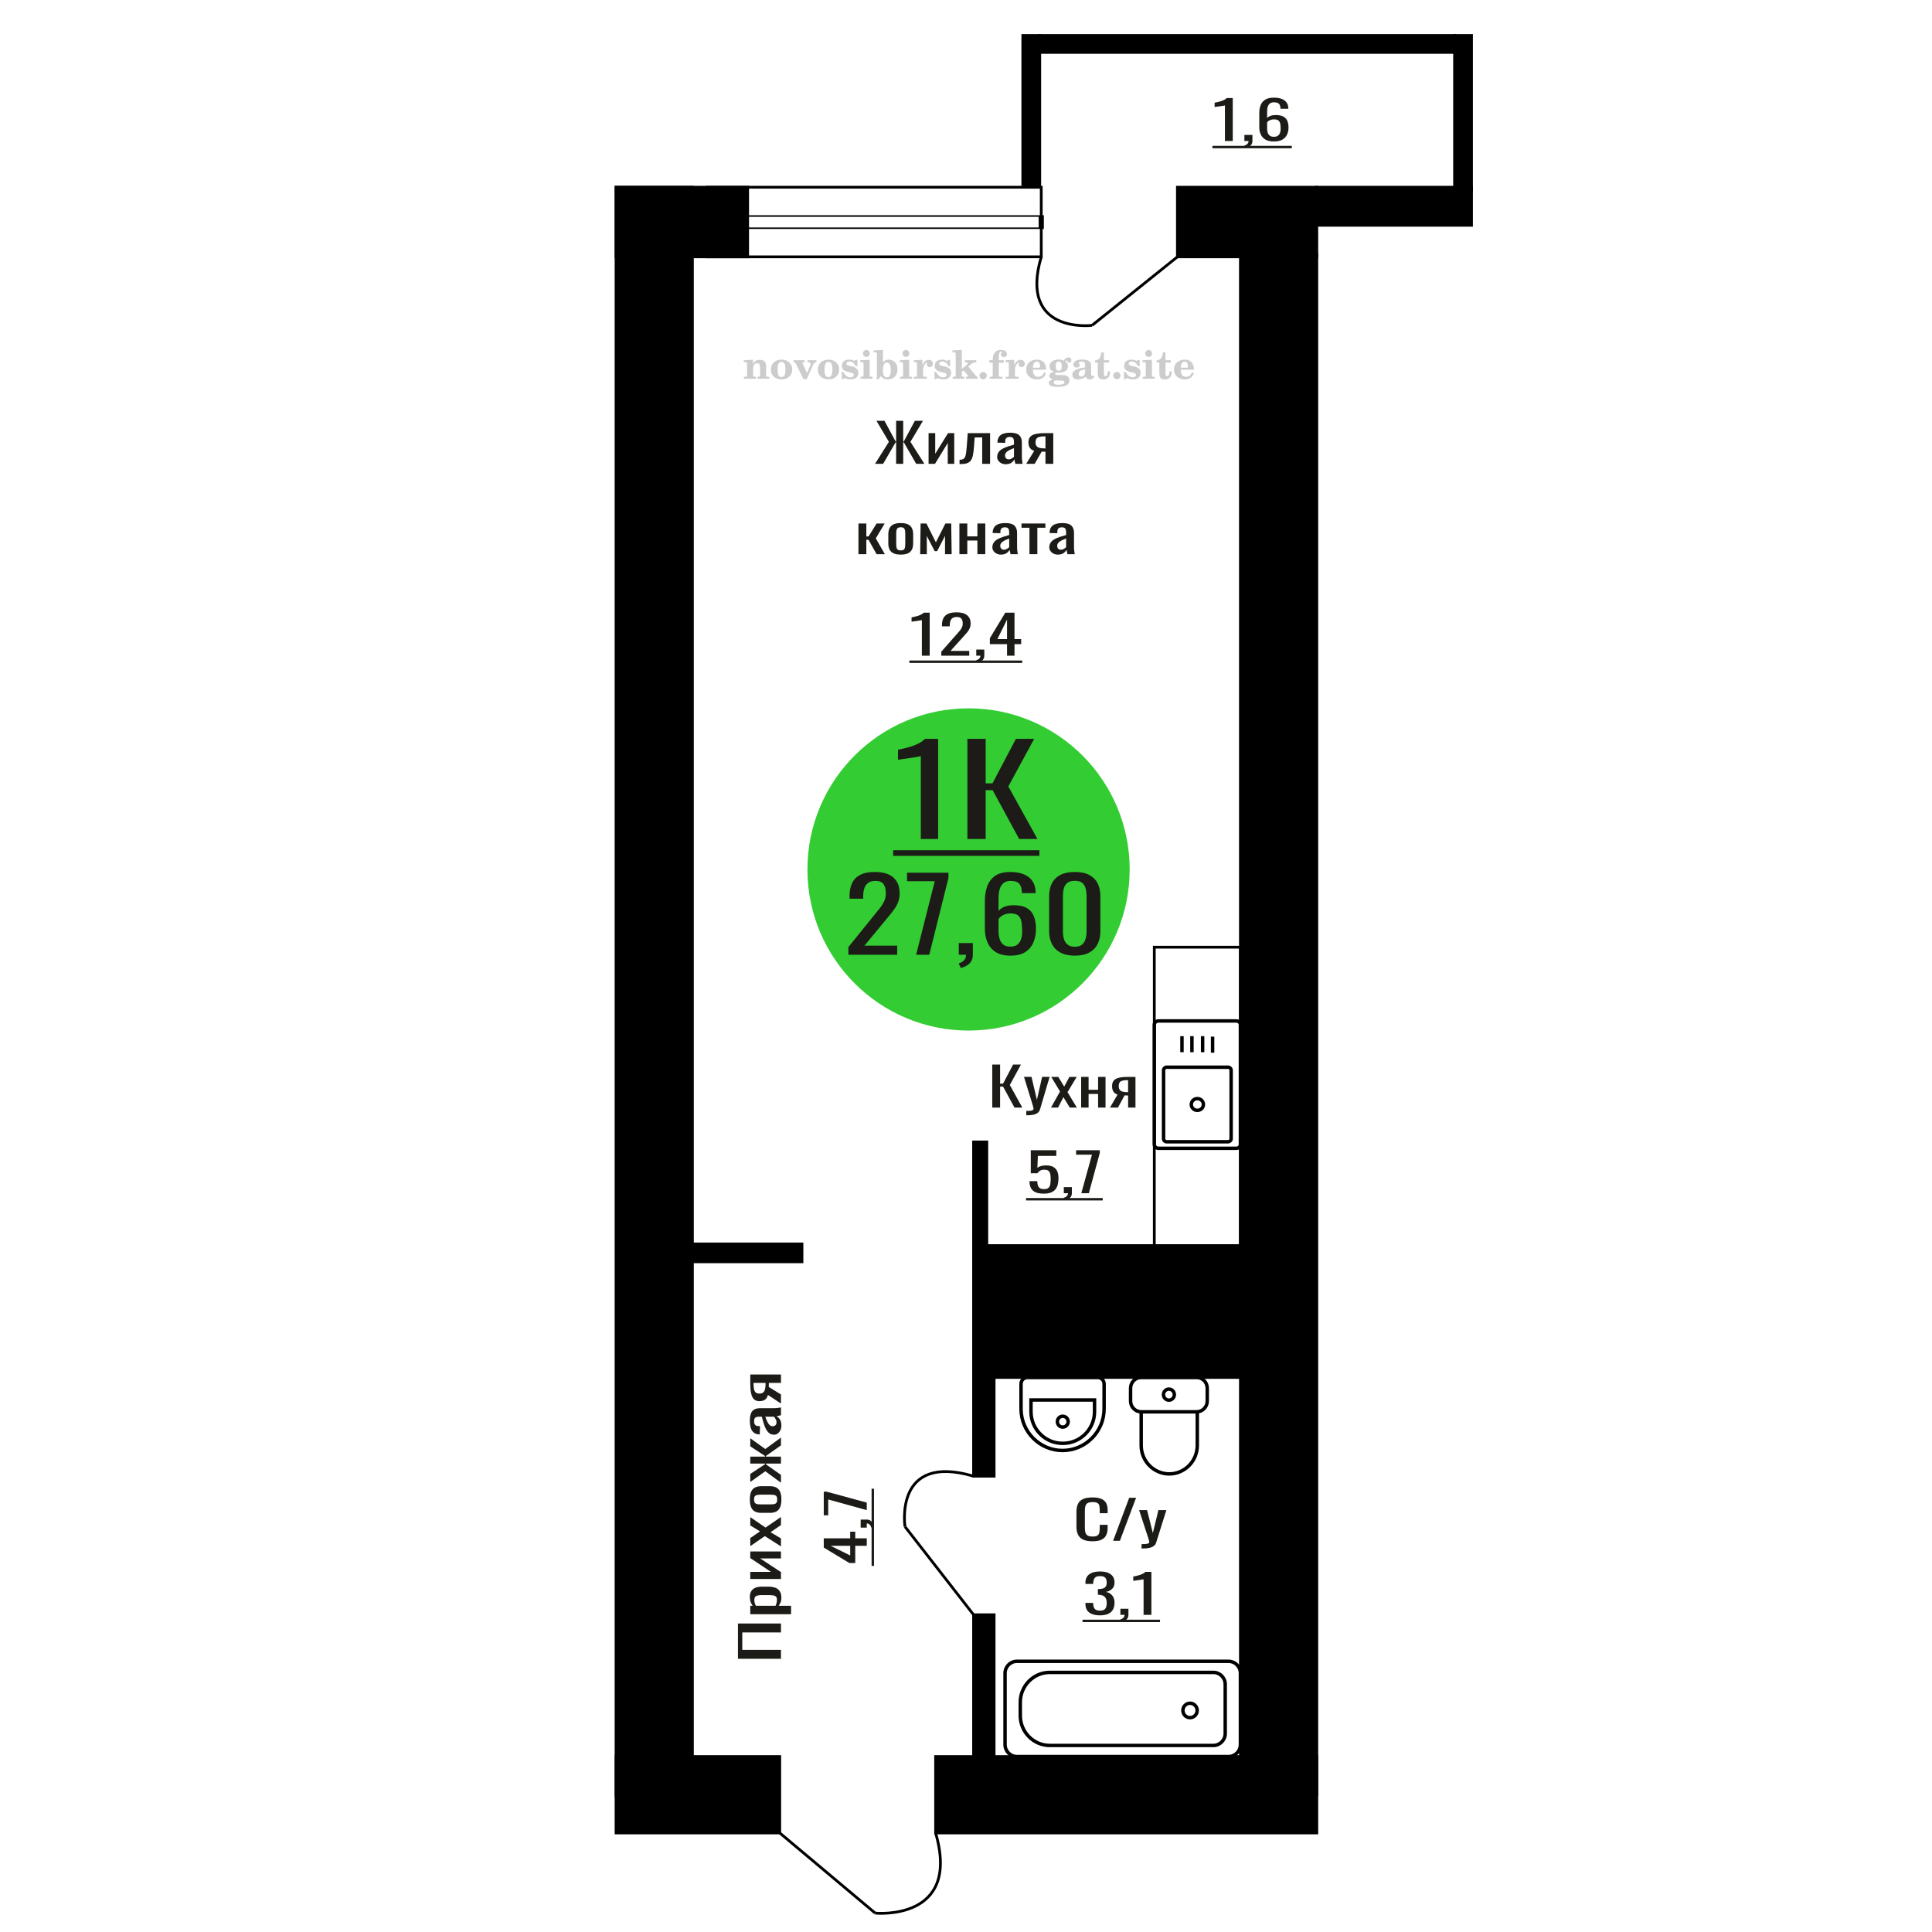 <?xml version="1.0" encoding="UTF-8"?>
<!DOCTYPE svg PUBLIC "-//W3C//DTD SVG 1.1//EN" "http://www.w3.org/Graphics/SVG/1.1/DTD/svg11.dtd">
<!-- Creator: CorelDRAW 2019 -->
<svg xmlns="http://www.w3.org/2000/svg" xml:space="preserve" width="140mm" height="140mm" version="1.1" style="shape-rendering:geometricPrecision; text-rendering:geometricPrecision; image-rendering:optimizeQuality; fill-rule:evenodd; clip-rule:evenodd"
viewBox="0 0 14000 14000"
 xmlns:xlink="http://www.w3.org/1999/xlink">
 <defs>
  <style type="text/css">
   <![CDATA[
    .str0 {stroke:black;stroke-width:25;stroke-miterlimit:22.926}
    .str1 {stroke:black;stroke-width:20;stroke-miterlimit:22.926}
    .fil1 {fill:none}
    .fil3 {fill:black}
    .fil2 {fill:#1C1B17}
    .fil5 {fill:#33CC33}
    .fil0 {fill:#1C1B17;fill-rule:nonzero}
    .fil4 {fill:#CCCCCC;fill-rule:nonzero}
   ]]>
  </style>
 </defs>
 <g id="Слой_x0020_1">
  <polygon class="fil0" points="7190.21,8025.96 7190.21,7714.34 7247.07,7714.34 7247.07,7852.84 7268.21,7852.84 7341.18,7714.34 7398.06,7714.34 7317.53,7862.45 7408.12,8025.96 7351.26,8025.96 7268.71,7874 7247.07,7874 7247.07,8025.96 "/>
  <path id="1" class="fil0" d="M7436.81 8081.74l0 -31.54c13.09,0 23.49,-0.45 31.21,-1.35 7.71,-0.9 13.25,-2.56 16.6,-5 3.37,-2.44 5.04,-5.84 5.04,-10.2 0,-2.3 -1.18,-7.43 -3.53,-15.38 -2.34,-7.96 -4.86,-16.42 -7.55,-25.4l-58.37 -189.28 54.35 0 39.25 166.2 37.75 -166.2 54.36 0 -69.45 234.68c-3.03,10.77 -8.56,19.3 -16.62,25.58 -8.04,6.29 -18.36,10.84 -30.95,13.66 -12.58,2.82 -27.76,4.23 -45.55,4.23l-6.54 0z"/>
  <polygon id="2" class="fil0" points="7615.98,8025.96 7681.41,7909.01 7617.49,7803.59 7668.83,7803.59 7711.6,7874 7749.35,7803.59 7802.2,7803.59 7735.77,7914.01 7803.2,8025.96 7751.87,8025.96 7706.07,7950.55 7666.81,8025.96 "/>
  <polygon id="3" class="fil0" points="7834.4,8025.96 7834.4,7803.59 7888.26,7803.59 7888.26,7897.08 7957.21,7897.08 7957.21,7803.59 8011.06,7803.59 8011.06,8025.96 7957.21,8025.96 7957.21,7927.09 7888.26,7927.09 7888.26,8025.96 "/>
  <path id="4" class="fil0" d="M8043.28 8025.96l54.85 -94.26c-9.39,-2.82 -17.02,-7.05 -22.89,-12.69 -5.88,-5.64 -10.15,-12.57 -12.84,-20.78 -2.69,-8.2 -4.03,-17.44 -4.03,-27.7 0,-11.79 2.02,-21.93 6.05,-30.39 4.01,-8.46 10.4,-15.39 19.11,-20.77 8.73,-5.39 20.3,-9.37 34.73,-11.93 14.43,-2.57 32.21,-3.85 53.35,-3.85l56.37 0 0 222.37 -53.35 0 0 -87.72c-5.36,0 -9.9,-0.06 -13.59,-0.19 -3.69,-0.13 -7.72,-0.32 -12.07,-0.58l-47.82 88.49 -57.87 0zm125.31 -111.57c0.68,0 1.76,0 3.27,0 1.52,0 2.43,0 2.77,0l0 -87.33c-0.34,0 -1.25,0 -2.77,0 -1.51,0 -2.44,0 -2.76,0 -15.78,0 -28.27,1.47 -37.49,4.42 -9.24,2.95 -15.69,7.57 -19.39,13.85 -3.69,6.29 -5.53,14.69 -5.53,25.2 0,14.62 4.27,25.52 12.83,32.7 8.55,7.19 24.92,10.9 49.07,11.16z"/>
  <polygon class="fil0" points="5659.16,12020.13 5347.53,12020.13 5347.53,11764.51 5659.16,11764.51 5659.16,11829.28 5378.69,11829.28 5378.69,11955.37 5659.16,11955.37 "/>
  <path id="1" class="fil0" d="M5732.26 11697.45l-295.47 0 0 -61.32 17.69 0c-5.64,-7.25 -10.51,-16.04 -14.62,-26.37 -4.1,-10.3 -6.15,-22.53 -6.15,-36.67 0,-17.19 3.01,-30.85 9.04,-40.98 6.03,-10.13 13.59,-17.67 22.7,-22.65 9.1,-4.96 18.34,-8.2 27.7,-9.74 9.36,-1.52 17.38,-2.29 24.04,-2.29l53.87 0c15.64,0 30.45,2.29 44.43,6.88 13.98,4.59 25.27,12.9 33.86,24.94 8.59,12.03 12.89,28.94 12.89,50.71 0,11.85 -1.99,22.36 -5.97,31.53 -3.97,9.16 -8.52,17.39 -13.65,24.64l89.64 0 0 61.32zm-102.34 -105.46c0,-10.69 -2.63,-18.34 -7.89,-22.91 -5.25,-4.59 -12.37,-7.46 -21.35,-8.61 -8.98,-1.15 -18.85,-1.71 -29.62,-1.71l-53.87 0c-9.23,0 -17.76,0.76 -25.58,2.29 -7.82,1.52 -14.04,4.77 -18.66,9.74 -4.62,4.96 -6.92,12.8 -6.92,23.5 0,8.03 1.15,15.67 3.46,22.92 2.31,7.27 5,13.57 8.08,18.92l142.35 0c2.82,-5.73 5.19,-12.23 7.12,-19.48 1.92,-7.27 2.88,-15.48 2.88,-24.66z"/>
  <polygon id="2" class="fil0" points="5659.16,11441.83 5436.79,11441.83 5436.79,11390.26 5586.45,11390.26 5436.79,11290.54 5436.79,11242.39 5659.16,11242.39 5659.16,11292.82 5508.35,11292.82 5659.16,11391.97 "/>
  <polygon id="3" class="fil0" points="5659.16,11205.72 5542.2,11131.2 5436.79,11203.99 5436.79,11145.53 5507.19,11096.82 5436.79,11053.83 5436.79,10993.66 5547.2,11069.31 5659.16,10992.51 5659.16,11050.97 5583.75,11103.12 5659.16,11147.83 "/>
  <path id="4" class="fil0" d="M5662.24 10865.85c0,24.46 -3.34,43.75 -10.01,57.88 -6.66,14.14 -16.15,24.17 -28.47,30.1 -12.31,5.91 -26.8,8.87 -43.47,8.87l-64.63 0c-16.68,0 -31.17,-2.96 -43.48,-8.87 -12.31,-5.93 -21.8,-15.96 -28.47,-30.1 -6.67,-14.13 -10,-33.42 -10,-57.88 0,-24.45 3.33,-43.65 10,-57.6 6.67,-13.94 16.16,-23.88 28.47,-29.8 12.31,-5.92 26.8,-8.88 43.48,-8.88l64.63 0c16.67,0 31.16,2.96 43.47,8.88 12.32,5.92 21.81,15.86 28.47,29.8 6.67,13.95 10.01,33.15 10.01,57.6zm-30.4 0c0,-11.85 -2.3,-20.16 -6.92,-24.93 -4.62,-4.78 -10.71,-7.64 -18.28,-8.59 -7.56,-0.97 -15.45,-1.45 -23.66,-1.45l-69.63 0c-8.47,0 -16.42,0.48 -23.86,1.45 -7.43,0.95 -13.53,3.81 -18.27,8.59 -4.75,4.77 -7.12,13.08 -7.12,24.93 0,11.84 2.37,20.25 7.12,25.22 4.74,4.96 10.84,7.92 18.27,8.87 7.44,0.97 15.39,1.45 23.86,1.45l69.63 0c8.21,0 16.1,-0.48 23.66,-1.45 7.57,-0.95 13.66,-3.91 18.28,-8.87 4.62,-4.97 6.92,-13.38 6.92,-25.22z"/>
  <polygon id="5" class="fil0" points="5659.16,10744.35 5545.66,10661.25 5436.79,10739.19 5436.79,10680.74 5543.74,10610.23 5543.74,10605.66 5436.79,10605.66 5436.79,10555.22 5543.74,10555.22 5543.74,10550.63 5436.79,10480.72 5436.79,10422.25 5545.66,10500.2 5659.16,10417.09 5659.16,10473.83 5549.9,10550.63 5549.9,10555.22 5659.16,10555.22 5659.16,10605.66 5549.9,10605.66 5549.9,10610.81 5659.16,10687.6 "/>
  <path id="6" class="fil0" d="M5662.24 10329.98c0,12.99 -2.5,24.46 -7.5,34.39 -5.01,9.94 -11.42,17.76 -19.24,23.5 -7.82,5.73 -16.1,8.59 -24.82,8.59 -13.85,0 -25.52,-3.44 -35.01,-10.31 -9.49,-6.88 -17.5,-16.34 -24.04,-28.38 -6.54,-12.03 -12.25,-25.98 -17.12,-41.83 -4.88,-15.86 -9.62,-32.58 -14.24,-50.15l-15.77 0c-8.98,0 -16.42,0.77 -22.32,2.29 -5.89,1.53 -10.32,4.68 -13.27,9.46 -2.95,4.78 -4.42,11.95 -4.42,21.5 0,8.4 1.28,15.18 3.84,20.34 2.57,5.16 6.22,8.88 10.97,11.18 4.74,2.29 10.32,3.44 16.73,3.44l11.16 0 -1.54 60.75c-24.62,-0.78 -42.77,-9.18 -54.44,-25.22 -11.67,-16.05 -17.5,-40.89 -17.5,-74.52 0,-32.84 6.03,-56.16 18.08,-69.91 12.06,-13.76 29.5,-20.63 52.32,-20.63l101.57 0c6.93,0 13.6,-0.3 20.01,-0.86 6.41,-0.59 12.37,-1.34 17.89,-2.3 5.51,-0.95 10.71,-1.82 15.58,-2.58l0 56.17c-4.1,1.14 -9.3,2.57 -15.58,4.3 -6.29,1.71 -11.99,2.97 -17.12,3.73 8.72,3.81 16.86,11.17 24.43,22.06 7.56,10.89 11.35,25.89 11.35,44.99zm-35.4 -24.08c0,-6.11 -1.15,-11.84 -3.46,-17.19 -2.31,-5.35 -4.94,-10.11 -7.89,-14.33 -2.95,-4.2 -5.32,-7.06 -7.11,-8.59l-63.1 0c3.59,9.56 7.18,18.53 10.77,26.94 3.59,8.41 7.38,15.76 11.35,22.07 3.98,6.3 8.47,11.26 13.47,14.89 5,3.64 10.71,5.46 17.12,5.46 8.97,0 16.03,-2.49 21.16,-7.47 5.13,-4.96 7.69,-12.21 7.69,-21.78z"/>
  <path id="7" class="fil0" d="M5659.16 10170.65l-94.26 -62.46c-2.82,10.7 -7.05,19.38 -12.69,26.07 -5.65,6.69 -12.57,11.56 -20.78,14.61 -8.21,3.06 -17.44,4.59 -27.7,4.59 -11.8,0 -21.93,-2.29 -30.39,-6.88 -8.47,-4.57 -15.39,-11.84 -20.78,-21.78 -5.39,-9.92 -9.36,-23.1 -11.93,-39.53 -2.56,-16.44 -3.84,-36.68 -3.84,-60.75l0 -64.19 222.37 0 0 60.74 -87.72 0c0,6.11 -0.06,11.27 -0.19,15.48 -0.13,4.2 -0.32,8.79 -0.58,13.75l88.49 54.45 0 65.9zm-111.57 -142.71c0,-0.76 0,-1.99 0,-3.72 0,-1.72 0,-2.77 0,-3.15l-87.34 0c0,0.38 0,1.43 0,3.15 0,1.73 0,2.77 0,3.16 0,17.96 1.48,32.19 4.43,42.69 2.95,10.52 7.57,17.86 13.85,22.06 6.28,4.22 14.68,6.32 25.2,6.32 14.62,0 25.52,-4.87 32.7,-14.61 7.18,-9.75 10.9,-28.38 11.16,-55.9z"/>
  <path class="fil1 str0" d="M8269.5 9981.48l401.72 0c42.33,0 76.95,35.14 76.95,78.09l0 92.85c0,42.95 -34.62,78.09 -76.95,78.09l-401.72 0c-42.33,0 -76.96,-35.14 -76.96,-78.09l0 -92.85c0,-42.95 34.63,-78.09 76.96,-78.09zm0 249.03l406.52 0 0 243.81c0,113.45 -91.46,206.27 -203.26,206.27l0 0c-111.8,0 -203.26,-92.82 -203.26,-206.27l0 -243.81zm200.85 -164.49c21.76,0 39.4,17.9 39.4,39.98 0,22.07 -17.64,39.97 -39.4,39.97 -21.75,0 -39.38,-17.9 -39.38,-39.97 0,-22.08 17.63,-39.98 39.38,-39.98z"/>
  <path class="fil1 str0" d="M8988.5 8292.7l0 -866.27c0,-15.55 -13.1,-28.26 -29.12,-28.26l-565.8 0c-16.02,0 -29.12,12.71 -29.12,28.26l0 866.27c0,15.54 13.1,28.26 29.12,28.26l565.8 0c16.02,0 29.12,-12.72 29.12,-28.26zm-67.2 -41.19l0 -496.06c0,-12.19 -10.28,-22.17 -22.85,-22.17l-443.94 0c-12.57,0 -22.85,9.98 -22.85,22.17l0 496.06c0,12.19 10.28,22.17 22.85,22.17l443.94 0c12.57,0 22.85,-9.98 22.85,-22.17zm-200.91 -248.03c0,-23.54 -19.66,-42.62 -43.91,-42.62 -24.25,0 -43.91,19.08 -43.91,42.62 0,23.54 19.66,42.62 43.91,42.62 24.25,0 43.91,-19.08 43.91,-42.62zm66.49 -375.55l0 -116.16m-72.26 112.93l0 -116.16m-77.42 116.16l0 -116.16m-72.25 116.16l0 -116.16"/>
  <path class="fil0" d="M6280.93 11201.52l-83.49 0 0 124.5 -43.09 0 -185.05 -111.79 0 -66.74 191.59 0 0 -48.21 36.55 0 0 48.21 83.49 0 0 54.03zm-120.04 69.93l0 -69.93 -141.58 0 141.58 69.93z"/>
  <path id="1" class="fil0" d="M6331.33 11061.14l-17.7 9.01c-2.31,-9.53 -6.35,-17.04 -12.12,-22.52 -5.77,-5.48 -12.63,-8.2 -20.58,-8.2l0 30.19 -44.24 0 0 -58.27 43.47 0c13.59,0 24.43,4.06 32.51,12.17 8.08,8.13 14.3,20.67 18.66,37.62z"/>
  <polygon id="2" class="fil0" points="6280.93,10943.01 6001.62,10865.67 6001.62,10980.63 5969.3,10980.63 5969.3,10808.98 5989.3,10808.98 6280.93,10888.44 "/>
  <polygon id="3" class="fil2" points="6315.91,11347.21 6315.91,10787.78 6333.4,10787.78 6333.4,11347.21 "/>
  <path class="fil1 str0" d="M8878.38 12561.7l0 -356.37c0,-47.55 -38.45,-86.45 -85.44,-86.45l-1185.96 0c-117.48,0 -213.6,97.25 -213.6,216.12l0 97.03c0,118.87 96.12,216.12 213.6,216.12l1185.96 0c46.99,0 85.44,-38.9 85.44,-86.45zm110.12 80.5l0 -517.36c0,-47.54 -38.45,-86.45 -85.43,-86.45l-1534.61 0c-46.99,0 -85.43,38.91 -85.43,86.45l0 517.36c0,47.54 38.44,86.44 85.43,86.44l1534.61 0c46.98,0 85.43,-38.9 85.43,-86.44zm-313.31 -247.66c0,-28.93 -23.17,-52.37 -51.76,-52.37 -28.59,0 -51.76,23.44 -51.76,52.37 0,28.92 23.17,52.37 51.76,52.37 28.59,0 51.76,-23.45 51.76,-52.37z"/>
  <path class="fil1 str0" d="M7445.58 9981.48l508.35 0c25.74,0 46.79,21.11 46.79,46.92l0 180.57c0,166 -135.43,301.81 -300.96,301.81l-0.01 0c-165.53,0 -300.96,-135.81 -300.96,-301.81l0 -180.57c0,-25.81 21.05,-46.92 46.79,-46.92zm25.45 163.29l460.37 0 0 85.06c0,126.03 -102.82,229.15 -228.5,229.15l-3.37 0c-125.67,0 -228.5,-103.12 -228.5,-229.15l0 -85.06zm230.19 117.84c21.62,0 39.16,17.58 39.16,39.27 0,21.69 -17.54,39.27 -39.16,39.27 -21.63,0 -39.16,-17.58 -39.16,-39.27 0,-21.69 17.53,-39.27 39.16,-39.27z"/>
  <path class="fil0" d="M6680.2 4751.4l0 -257.77c-0.36,0.26 -4.33,1.03 -11.93,2.31 -7.58,1.28 -16.15,2.56 -25.69,3.85 -9.53,1.28 -18.01,2.43 -25.42,3.46 -7.42,1.03 -11.3,1.54 -11.66,1.54l0 -31.17c6,-1.02 12.98,-2.43 20.93,-4.23 7.94,-1.79 16.07,-3.97 24.37,-6.54 8.29,-2.56 16.23,-5.77 23.84,-9.62 7.58,-3.84 14.03,-8.33 19.33,-13.46l42.9 0 0 311.63 -56.67 0z"/>
  <path id="1" class="fil0" d="M6821.1 4751.4l0 -29.24 109.14 -123.5c8.13,-9.23 15.63,-17.82 22.52,-25.77 6.88,-7.96 12.53,-16.36 16.95,-25.2 4.42,-8.85 6.62,-19.05 6.62,-30.59 0,-14.36 -3.18,-25.65 -9.54,-33.86 -6.35,-8.2 -17.48,-12.31 -33.37,-12.31 -13.42,0 -23.84,2.69 -31.25,8.08 -7.42,5.39 -12.55,12.44 -15.37,21.16 -2.82,8.72 -4.24,18.08 -4.24,28.09l0 10.38 -56.68 0 0 -10.77c0,-18.72 3.45,-34.82 10.33,-48.28 6.88,-13.47 18.01,-23.92 33.38,-31.36 15.35,-7.44 35.76,-11.15 61.18,-11.15 34.61,0 60.39,7.11 77.34,21.35 16.95,14.23 25.43,33.92 25.43,59.05 0,13.34 -2.2,25.01 -6.62,35.01 -4.4,10.01 -10.15,19.37 -17.21,28.09 -7.06,8.72 -14.83,17.7 -23.31,26.93l-98.54 109.26 135.62 0 0 34.63 -202.38 0z"/>
  <path id="2" class="fil0" d="M7082.81 4801.8l-9 -17.7c9.53,-2.31 17.03,-6.35 22.51,-12.12 5.48,-5.77 8.21,-12.63 8.21,-20.58l-30.2 0 0 -44.24 58.27 0 0 43.47c0,13.59 -4.06,24.43 -12.17,32.51 -8.12,8.08 -20.67,14.3 -37.62,18.66z"/>
  <path id="3" class="fil0" d="M7297.36 4751.4l0 -83.49 -124.49 0 0 -43.09 111.78 -185.05 66.74 0 0 191.59 48.21 0 0 36.55 -48.21 0 0 83.49 -54.03 0zm-69.92 -120.04l69.92 0 0 -141.58 -69.92 141.58z"/>
  <polygon id="4" class="fil2" points="6589.61,4786.38 7407.55,4786.38 7407.55,4803.87 6589.61,4803.87 "/>
  <path class="fil1 str1" d="M6341.93 13863.1c0,0 625.09,62.46 437.92,-580.95"/>
  <line class="fil1 str1" x1="5650.23" y1="13282.15" x2="6341.93" y2= "13863.1" />
  <polygon class="fil0" points="6340.85,3360.98 6441.32,3201.7 6351,3049.35 6409.24,3049.35 6490.47,3199.78 6493.68,3199.78 6493.68,3049.35 6544.99,3049.35 6544.99,3199.78 6548.73,3199.78 6629.41,3049.35 6688.19,3049.35 6597.35,3201.7 6698.35,3360.98 6639.04,3360.98 6549.25,3205.16 6544.99,3205.16 6544.99,3360.98 6493.68,3360.98 6493.68,3205.16 6489.94,3205.16 6399.63,3360.98 "/>
  <polygon id="1" class="fil0" points="6728.82,3360.98 6728.82,3138.61 6776.91,3138.61 6776.91,3288.27 6869.89,3138.61 6914.78,3138.61 6914.78,3360.98 6867.76,3360.98 6867.76,3210.17 6775.31,3360.98 "/>
  <path id="2" class="fil0" d="M6953.25 3362.9l0 -31.16c10.7,0 19.16,-1.54 25.39,-4.62 6.23,-3.07 11.04,-8.27 14.42,-15.58 3.39,-7.31 5.97,-17.18 7.75,-29.62 1.78,-12.44 3.39,-28.02 4.81,-46.75l6.96 -96.56 161.91 0 0 222.37 -57.19 0 0 -191.21 -54.5 0 -4.81 65.4c-1.77,25.4 -4.36,46.43 -7.75,63.1 -3.38,16.67 -8.64,29.69 -15.76,39.05 -7.13,9.36 -16.65,15.97 -28.59,19.81 -11.94,3.85 -27.34,5.77 -46.22,5.77l-6.42 0z"/>
  <path id="3" class="fil0" d="M7287.77 3364.06c-12.11,0 -22.8,-2.5 -32.07,-7.5 -9.26,-5.01 -16.55,-11.42 -21.9,-19.24 -5.35,-7.82 -8.02,-16.1 -8.02,-24.82 0,-13.85 3.21,-25.52 9.62,-35.01 6.41,-9.49 15.23,-17.5 26.46,-24.04 11.22,-6.54 24.22,-12.25 39,-17.12 14.79,-4.88 30.37,-9.62 46.76,-14.24l0 -15.77c0,-8.98 -0.72,-16.42 -2.13,-22.32 -1.44,-5.89 -4.37,-10.32 -8.82,-13.27 -4.46,-2.95 -11.14,-4.42 -20.05,-4.42 -7.83,0 -14.15,1.28 -18.97,3.84 -4.81,2.57 -8.28,6.22 -10.42,10.97 -2.14,4.74 -3.21,10.32 -3.21,16.73l0 11.16 -56.64 -1.54c0.72,-24.62 8.56,-42.77 23.52,-54.44 14.96,-11.67 38.12,-17.5 69.47,-17.5 30.63,0 52.37,6.03 65.19,18.08 12.83,12.06 19.24,29.5 19.24,52.32l0 101.57c0,6.93 0.27,13.6 0.8,20.01 0.54,6.41 1.25,12.37 2.14,17.89 0.89,5.51 1.69,10.71 2.4,15.58l-52.36 0c-1.07,-4.1 -2.4,-9.3 -4.02,-15.58 -1.59,-6.29 -2.76,-11.99 -3.47,-17.12 -3.55,8.72 -10.42,16.86 -20.57,24.43 -10.15,7.56 -24.14,11.35 -41.95,11.35zm22.45 -35.4c5.69,0 11.04,-1.15 16.03,-3.46 4.98,-2.31 9.43,-4.94 13.36,-7.89 3.92,-2.95 6.58,-5.32 8.01,-7.11l0 -63.1c-8.91,3.59 -17.27,7.18 -25.12,10.77 -7.84,3.59 -14.7,7.38 -20.57,11.35 -5.88,3.98 -10.5,8.47 -13.89,13.47 -3.39,5 -5.09,10.71 -5.09,17.12 0,8.97 2.32,16.03 6.96,21.16 4.63,5.13 11.39,7.69 20.31,7.69z"/>
  <path id="4" class="fil0" d="M7436.32 3360.98l58.24 -94.26c-9.97,-2.82 -18.07,-7.05 -24.3,-12.69 -6.24,-5.65 -10.78,-12.57 -13.63,-20.78 -2.85,-8.21 -4.28,-17.44 -4.28,-27.7 0,-11.8 2.14,-21.93 6.42,-30.39 4.26,-8.47 11.04,-15.39 20.31,-20.78 9.25,-5.39 21.54,-9.36 36.86,-11.93 15.32,-2.56 34.2,-3.84 56.64,-3.84l59.85 0 0 222.37 -56.64 0 0 -87.72c-5.69,0 -10.5,-0.06 -14.43,-0.19 -3.92,-0.13 -8.19,-0.32 -12.82,-0.58l-50.77 88.49 -61.45 0zm133.07 -111.57c0.71,0 1.86,0 3.47,0 1.6,0 2.58,0 2.93,0l0 -87.34c-0.35,0 -1.33,0 -2.93,0 -1.61,0 -2.58,0 -2.94,0 -16.75,0 -30.02,1.48 -39.81,4.43 -9.81,2.95 -16.66,7.57 -20.57,13.85 -3.93,6.28 -5.89,14.68 -5.89,25.2 0,14.62 4.54,25.52 13.62,32.7 9.09,7.18 26.46,10.9 52.12,11.16z"/>
  <polygon id="5" class="fil0" points="6220.62,4015.79 6220.62,3793.42 6277.79,3793.42 6277.79,3887.29 6293.82,3887.29 6352.07,3793.42 6410.86,3793.42 6346.2,3901.14 6411.93,4015.79 6352.07,4015.79 6293.82,3911.91 6277.79,3911.91 6277.79,4015.79 "/>
  <path id="6" class="fil0" d="M6527.35 4018.87c-22.81,0 -40.79,-3.34 -53.98,-10.01 -13.18,-6.66 -22.53,-16.15 -28.05,-28.47 -5.52,-12.31 -8.28,-26.8 -8.28,-43.47l0 -64.63c0,-16.68 2.76,-31.17 8.28,-43.48 5.52,-12.31 14.87,-21.8 28.05,-28.47 13.19,-6.67 31.17,-10 53.98,-10 22.79,0 40.7,3.33 53.7,10 13,6.67 22.26,16.16 27.79,28.47 5.51,12.31 8.28,26.8 8.28,43.48l0 64.63c0,16.67 -2.77,31.16 -8.28,43.47 -5.53,12.32 -14.79,21.81 -27.79,28.47 -13,6.67 -30.91,10.01 -53.7,10.01zm0 -30.4c11.04,0 18.79,-2.3 23.24,-6.92 4.46,-4.62 7.12,-10.71 8.01,-18.28 0.9,-7.56 1.35,-15.45 1.35,-23.66l0 -69.63c0,-8.47 -0.45,-16.42 -1.35,-23.86 -0.89,-7.43 -3.55,-13.53 -8.01,-18.27 -4.45,-4.75 -12.2,-7.12 -23.24,-7.12 -11.04,0 -18.89,2.37 -23.52,7.12 -4.62,4.74 -7.39,10.84 -8.27,18.27 -0.91,7.44 -1.35,15.39 -1.35,23.86l0 69.63c0,8.21 0.44,16.1 1.35,23.66 0.88,7.57 3.65,13.66 8.27,18.28 4.63,4.62 12.48,6.92 23.52,6.92z"/>
  <polygon id="7" class="fil0" points="6667.89,4015.79 6671.09,3793.42 6713.31,3793.42 6781.71,3930 6850.65,3793.42 6892.86,3793.42 6896.07,4015.79 6847.98,4015.79 6847.98,3883.06 6790.8,3993.86 6773.16,3993.86 6715.99,3883.83 6715.99,4015.79 "/>
  <polygon id="8" class="fil0" points="6952.18,4015.79 6952.18,3793.42 7009.35,3793.42 7009.35,3886.91 7082.57,3886.91 7082.57,3793.42 7139.75,3793.42 7139.75,4015.79 7082.57,4015.79 7082.57,3916.91 7009.35,3916.91 7009.35,4015.79 "/>
  <path id="9" class="fil0" d="M7253.04 4018.87c-12.12,0 -22.81,-2.5 -32.08,-7.5 -9.26,-5.01 -16.55,-11.42 -21.9,-19.24 -5.35,-7.82 -8.01,-16.1 -8.01,-24.82 0,-13.85 3.2,-25.52 9.61,-35.01 6.41,-9.49 15.23,-17.5 26.46,-24.04 11.22,-6.54 24.22,-12.25 39,-17.12 14.79,-4.88 30.38,-9.62 46.77,-14.24l0 -15.77c0,-8.98 -0.73,-16.42 -2.14,-22.32 -1.43,-5.89 -4.36,-10.32 -8.82,-13.27 -4.46,-2.95 -11.14,-4.42 -20.05,-4.42 -7.83,0 -14.15,1.28 -18.97,3.84 -4.81,2.57 -8.28,6.22 -10.42,10.97 -2.14,4.74 -3.21,10.32 -3.21,16.73l0 11.16 -56.64 -1.54c0.72,-24.62 8.56,-42.77 23.52,-54.44 14.96,-11.67 38.13,-17.5 69.47,-17.5 30.63,0 52.37,6.03 65.19,18.08 12.83,12.06 19.24,29.5 19.24,52.32l0 101.57c0,6.93 0.27,13.6 0.8,20.01 0.54,6.41 1.25,12.37 2.14,17.89 0.89,5.51 1.7,10.71 2.4,15.58l-52.36 0c-1.07,-4.1 -2.4,-9.3 -4.01,-15.58 -1.6,-6.29 -2.77,-11.99 -3.48,-17.12 -3.55,8.72 -10.41,16.86 -20.57,24.43 -10.15,7.56 -24.14,11.35 -41.94,11.35zm22.44 -35.4c5.7,0 11.04,-1.15 16.03,-3.46 4.99,-2.31 9.43,-4.94 13.36,-7.89 3.92,-2.95 6.59,-5.32 8.02,-7.11l0 -63.1c-8.92,3.59 -17.28,7.18 -25.13,10.77 -7.83,3.59 -14.7,7.38 -20.57,11.35 -5.88,3.98 -10.5,8.47 -13.89,13.47 -3.39,5 -5.08,10.71 -5.08,17.12 0,8.97 2.32,16.03 6.95,21.16 4.63,5.13 11.39,7.69 20.31,7.69z"/>
  <polygon id="10" class="fil0" points="7459.83,4015.79 7459.83,3824.19 7402.11,3824.19 7402.11,3793.42 7575.25,3793.42 7575.25,3824.19 7517.01,3824.19 7517.01,4015.79 "/>
  <path id="11" class="fil0" d="M7665.58 4018.87c-12.12,0 -22.81,-2.5 -32.08,-7.5 -9.26,-5.01 -16.55,-11.42 -21.9,-19.24 -5.35,-7.82 -8.01,-16.1 -8.01,-24.82 0,-13.85 3.2,-25.52 9.61,-35.01 6.41,-9.49 15.23,-17.5 26.46,-24.04 11.22,-6.54 24.22,-12.25 39,-17.12 14.79,-4.88 30.38,-9.62 46.77,-14.24l0 -15.77c0,-8.98 -0.73,-16.42 -2.14,-22.32 -1.43,-5.89 -4.36,-10.32 -8.82,-13.27 -4.46,-2.95 -11.14,-4.42 -20.05,-4.42 -7.83,0 -14.15,1.28 -18.97,3.84 -4.8,2.57 -8.28,6.22 -10.42,10.97 -2.13,4.74 -3.2,10.32 -3.2,16.73l0 11.16 -56.65 -1.54c0.73,-24.62 8.56,-42.77 23.52,-54.44 14.96,-11.67 38.13,-17.5 69.48,-17.5 30.62,0 52.36,6.03 65.18,18.08 12.83,12.06 19.24,29.5 19.24,52.32l0 101.57c0,6.93 0.28,13.6 0.8,20.01 0.54,6.41 1.25,12.37 2.14,17.89 0.89,5.51 1.7,10.71 2.4,15.58l-52.36 0c-1.07,-4.1 -2.4,-9.3 -4.01,-15.58 -1.6,-6.29 -2.77,-11.99 -3.48,-17.12 -3.55,8.72 -10.41,16.86 -20.57,24.43 -10.15,7.56 -24.14,11.35 -41.94,11.35zm22.44 -35.4c5.7,0 11.04,-1.15 16.03,-3.46 4.99,-2.31 9.43,-4.94 13.36,-7.89 3.92,-2.95 6.59,-5.32 8.02,-7.11l0 -63.1c-8.92,3.59 -17.28,7.18 -25.13,10.77 -7.83,3.59 -14.7,7.38 -20.57,11.35 -5.88,3.98 -10.5,8.47 -13.89,13.47 -3.39,5 -5.08,10.71 -5.08,17.12 0,8.97 2.32,16.03 6.95,21.16 4.63,5.13 11.39,7.69 20.31,7.69z"/>
  <polygon class="fil3 str1" points="5417.71,1861.1 5417.71,1356.72 4464.1,1356.72 4464.1,1861.1 "/>
  <polygon class="fil1 str1" points="7545.31,1861.1 7545.31,1356.72 5124.95,1356.72 5124.95,1861.1 "/>
  <rect class="fil1 str1" transform="matrix(-3.66045E-13 0.557 -1.878 4.33364E-13 7545.32 1565.25)" width="158.75" height="1336.15"/>
  <path class="fil0" d="M7917.02 11168.72c-30.71,0 -54.54,-4.61 -71.49,-13.85 -16.97,-9.23 -28.75,-21.67 -35.36,-37.32 -6.6,-15.64 -9.9,-33.08 -9.9,-52.32l0 -110.03c0,-21.03 3.3,-39.37 9.9,-55.02 6.61,-15.64 18.39,-27.76 35.36,-36.36 16.95,-8.59 40.78,-12.88 71.49,-12.88 27.13,0 48.63,3.59 64.53,10.77 15.88,7.18 27.31,17.44 34.27,30.78 6.96,13.33 10.44,29.36 10.44,48.09l0 24.62 -57.29 0 0 -21.93c0,-11.54 -0.81,-21.74 -2.41,-30.59 -1.62,-8.84 -5.99,-15.71 -13.13,-20.58 -7.14,-4.87 -19.1,-7.31 -35.88,-7.31 -17.14,0 -29.64,2.63 -37.49,7.89 -7.85,5.26 -12.94,12.69 -15.25,22.31 -2.33,9.62 -3.48,20.84 -3.48,33.67l0 123.5c0,15.64 1.78,28.02 5.34,37.12 3.58,9.11 9.47,15.58 17.68,19.43 8.21,3.85 19.28,5.77 33.2,5.77 16.42,0 28.21,-2.63 35.35,-7.89 7.13,-5.25 11.6,-12.5 13.38,-21.73 1.8,-9.24 2.69,-20.01 2.69,-32.32l0 -23.08 57.29 0 0 23.08c0,18.98 -3.22,35.72 -9.63,50.21 -6.43,14.49 -17.5,25.77 -33.22,33.85 -15.7,8.08 -37.83,12.12 -66.39,12.12z"/>
  <polygon id="1" class="fil0" points="8065.9,11165.26 8182.65,10853.63 8232.45,10853.63 8115.16,11165.26 "/>
  <path id="2" class="fil0" d="M8272.08 11221.05l0 -31.55c13.93,0 25,-0.45 33.21,-1.35 8.21,-0.9 14.1,-2.56 17.66,-5 3.58,-2.44 5.36,-5.84 5.36,-10.2 0,-2.3 -1.25,-7.43 -3.74,-15.38 -2.51,-7.96 -5.18,-16.42 -8.03,-25.4l-62.13 -189.28 57.84 0 41.77 166.2 40.16 -166.2 57.84 0 -73.9 234.68c-3.22,10.77 -9.11,19.3 -17.68,25.59 -8.56,6.28 -19.54,10.83 -32.93,13.65 -13.39,2.83 -29.54,4.24 -48.47,4.24l-6.96 0z"/>
  <path class="fil0" d="M7970.46 11705.4c-23.31,0 -42.74,-3.2 -58.27,-9.62 -15.55,-6.41 -27.19,-15.64 -34.97,-27.7 -7.77,-12.05 -11.65,-26.29 -11.65,-42.7l0 -10.39 56.15 0c0,1.03 0,2.12 0,3.27 0,1.16 0,2.37 0,3.66 0.36,9.23 1.86,17.57 4.5,25 2.65,7.44 7.42,13.34 14.31,17.7 6.88,4.36 16.87,6.54 29.93,6.54 13.77,0 24.2,-2.37 31.25,-7.12 7.06,-4.74 11.84,-11.47 14.31,-20.19 2.47,-8.72 3.71,-18.73 3.71,-30.01 0,-16.42 -4.16,-29.82 -12.46,-40.21 -8.29,-10.39 -22.86,-16.09 -43.7,-17.12 -1.06,-0.25 -2.39,-0.38 -3.97,-0.38 -1.6,0 -2.92,0 -3.98,0l0 -41.17c1.06,0 2.3,0 3.72,0 1.4,0 2.64,0 3.7,0 20.13,-0.51 34.62,-4.36 43.45,-11.54 8.82,-7.18 13.24,-19.11 13.24,-35.78 0,-14.11 -3.27,-25.39 -9.8,-33.86 -6.54,-8.46 -19.51,-12.69 -38.94,-12.69 -19.43,0 -32.32,4.68 -38.67,14.04 -6.36,9.36 -9.9,21.35 -10.6,35.97 0,1.03 0,2.12 0,3.27 0,1.16 0,2.25 0,3.27l-56.15 0 0 -10.39c0,-16.67 3.88,-30.9 11.65,-42.7 7.78,-11.8 19.51,-20.9 35.23,-27.32 15.71,-6.41 35.23,-9.61 58.54,-9.61 23.67,0 43.26,3.2 58.81,9.61 15.53,6.42 27.18,15.59 34.96,27.51 7.77,11.93 11.65,26.23 11.65,42.9 0,18.72 -5.56,33.73 -16.69,45.01 -11.13,11.29 -26.04,18.98 -44.77,23.09 13.07,2.82 24.12,7.69 33.12,14.62 9.01,6.92 15.97,15.71 20.93,26.35 4.94,10.64 7.41,23.02 7.41,37.13 0,18.46 -3.53,34.56 -10.59,48.28 -7.06,13.72 -18.37,24.37 -33.91,31.93 -15.54,7.57 -36.03,11.35 -61.45,11.35z"/>
  <path id="1" class="fil0" d="M8127.27 11752.34l-9 -17.7c9.53,-2.31 17.03,-6.35 22.51,-12.12 5.48,-5.77 8.21,-12.63 8.21,-20.58l-30.2 0 0 -44.24 58.28 0 0 43.47c0,13.59 -4.07,24.43 -12.18,32.51 -8.12,8.08 -20.66,14.3 -37.62,18.66z"/>
  <path id="2" class="fil0" d="M8286.73 11701.94l0 -257.77c-0.36,0.26 -4.32,1.03 -11.93,2.31 -7.58,1.28 -16.15,2.56 -25.69,3.85 -9.53,1.28 -18.01,2.43 -25.42,3.46 -7.42,1.03 -11.3,1.54 -11.66,1.54l0 -31.17c6,-1.02 12.98,-2.43 20.93,-4.23 7.94,-1.79 16.07,-3.97 24.37,-6.54 8.29,-2.56 16.24,-5.77 23.84,-9.62 7.58,-3.84 14.03,-8.33 19.33,-13.46l42.91 0 0 311.63 -56.68 0z"/>
  <polygon id="3" class="fil2" points="7844.37,11736.92 8405.92,11736.92 8405.92,11754.41 7844.37,11754.41 "/>
  <polygon id="4" class="fil2" points="8405.92,11736.92 8405.92,11736.92 8405.92,11754.41 8405.92,11754.41 "/>
  <polygon class="fil3 str1" points="6779.85,13282.15 6779.85,12728.64 9542.01,12728.64 9542.01,13282.15 "/>
  <path class="fil4" d="M5390.61 2744.54l0 -14.11 13.22 -0.28c3.86,-0.29 6.44,-1.13 7.71,-2.54 1.27,-1.41 1.93,-4.05 1.93,-7.91l0 -84.43c0,-4.56 -0.99,-7.52 -3.01,-9.03 -2.02,-1.46 -6.21,-2.21 -12.56,-2.21 -0.84,0 -2.21,0.05 -4.09,0.14 -1.88,0.1 -3.29,0.14 -4.33,0.14l0 -13.82 66.37 -3.11 0 27.05c6.78,-9.32 14.21,-16.14 22.25,-20.51 8.04,-4.38 17.26,-6.54 27.61,-6.54 15.66,0 27.24,4 34.76,12 7.53,7.99 11.29,20.27 11.29,36.83l0 63.49c0,3.86 0.66,6.5 1.98,7.95 1.36,1.51 3.9,2.31 7.66,2.5l13.22 0.28 0 14.11 -86.08 0 0 -14.11 9.69 -0.71c3.86,-0.18 6.4,-0.98 7.62,-2.4 1.27,-1.41 1.88,-4.04 1.88,-7.9l0 -58.98c0,-9.79 -1.69,-16.93 -5.03,-21.31 -3.34,-4.42 -8.75,-6.63 -16.18,-6.63 -10.16,0 -17.54,3.48 -22.15,10.49 -4.57,6.96 -6.87,18.44 -6.87,34.43l0 42.28c0,3.86 0.66,6.5 1.93,7.91 1.27,1.41 3.81,2.25 7.66,2.54l9.88 0.28 0 14.11 -86.36 0z"/>
  <path id="1" class="fil4" d="M5585.96 2677.7c0,-21.12 7.19,-38.33 21.54,-51.69 14.39,-13.36 33.02,-20.04 55.88,-20.04 22.67,0 41.25,6.68 55.74,20.08 14.53,13.41 21.78,30.63 21.78,51.65 0,21.03 -7.2,38.19 -21.55,51.46 -14.39,13.26 -33.02,19.9 -55.97,19.9 -22.95,0 -41.63,-6.64 -55.93,-19.85 -14.34,-13.22 -21.49,-30.39 -21.49,-51.51zm48.82 0c0,18.96 2.26,32.79 6.77,41.53 4.52,8.8 11.67,13.17 21.55,13.17 9.92,0 17.17,-4.37 21.77,-13.17 4.61,-8.74 6.92,-22.57 6.92,-41.53 0,-19.19 -2.26,-33.16 -6.82,-41.91 -4.56,-8.79 -11.76,-13.17 -21.59,-13.17 -9.97,0 -17.22,4.38 -21.78,13.17 -4.56,8.75 -6.82,22.72 -6.82,41.91z"/>
  <path id="2" class="fil4" d="M5767.37 2635.89c-2.11,-4.57 -4.33,-7.62 -6.58,-9.08 -2.31,-1.46 -5.6,-2.21 -9.83,-2.21l-1.09 0 0 -14.4 80.53 0 0 14.4 -6.07 0.56c-3.2,0.28 -5.5,0.85 -6.91,1.79 -1.36,0.89 -2.07,2.3 -2.07,4.14 0,0.8 0.33,2.11 0.89,3.85 0.61,1.74 1.37,3.53 2.31,5.37l29.63 62.46 23.14 -53.62c0.76,-1.83 1.32,-3.9 1.79,-6.16 0.47,-2.26 0.71,-4.24 0.71,-5.98 0,-3.48 -1.32,-6.3 -3.96,-8.37 -2.58,-2.02 -6.25,-3.2 -10.95,-3.48l-7.44 -0.56 0 -14.4 64.63 0 0 14.96c-6.07,0.28 -10.77,1.69 -14.11,4.28 -3.39,2.54 -6.73,7.62 -10.16,15.15l-45.72 102.77 -23.99 0 -54.75 -111.47z"/>
  <path id="3" class="fil4" d="M5926.03 2677.7c0,-21.12 7.19,-38.33 21.54,-51.69 14.39,-13.36 33.02,-20.04 55.88,-20.04 22.67,0 41.25,6.68 55.74,20.08 14.53,13.41 21.78,30.63 21.78,51.65 0,21.03 -7.2,38.19 -21.55,51.46 -14.39,13.26 -33.02,19.9 -55.97,19.9 -22.95,0 -41.63,-6.64 -55.93,-19.85 -14.34,-13.22 -21.49,-30.39 -21.49,-51.51zm48.82 0c0,18.96 2.26,32.79 6.77,41.53 4.52,8.8 11.67,13.17 21.55,13.17 9.92,0 17.17,-4.37 21.77,-13.17 4.61,-8.74 6.92,-22.57 6.92,-41.53 0,-19.19 -2.26,-33.16 -6.82,-41.91 -4.56,-8.79 -11.76,-13.17 -21.59,-13.17 -9.97,0 -17.22,4.38 -21.78,13.17 -4.56,8.75 -6.82,22.72 -6.82,41.91z"/>
  <path id="4" class="fil4" d="M6099.26 2694.87l12.18 0c5.79,12.79 13.12,22.58 22.01,29.35 8.94,6.77 18.87,10.16 29.87,10.16 7.2,0 12.89,-1.6 17.08,-4.75 4.23,-3.2 6.35,-7.43 6.35,-12.79 0,-4.8 -1.84,-8.47 -5.55,-11.06 -3.72,-2.59 -11.62,-5.13 -23.76,-7.62 -20.84,-4 -35.51,-9.64 -44.02,-16.84 -8.52,-7.19 -12.75,-17.26 -12.75,-30.19 0,-14.35 4.75,-25.45 14.25,-33.31 9.5,-7.9 23,-11.85 40.45,-11.85 6.49,0 12.7,0.8 18.49,2.45 5.83,1.64 11.15,3.99 15.94,7.1l11.06 -7.57 11.61 0 1.37 45.15 -13.27 0c-4.93,-10.58 -11.33,-18.91 -19.14,-24.88 -7.81,-5.98 -16.18,-8.99 -25.16,-8.99 -6.82,0 -12.37,1.51 -16.65,4.57 -4.33,3.05 -6.5,6.86 -6.5,11.47 0,8.75 11.15,15.1 33.4,19.05 2.68,0.47 4.75,0.85 6.21,1.13 15.71,2.92 27.56,8.23 35.46,15.95 7.91,7.71 11.86,17.73 11.86,30.01 0,14.81 -4.99,26.53 -14.96,35.18 -9.97,8.7 -23.57,13.03 -40.83,13.03 -7.71,0 -15.05,-0.89 -21.92,-2.73 -6.91,-1.83 -13.12,-4.47 -18.76,-7.95l-12.14 8.42 -11.34 0 -0.84 -52.49z"/>
  <path id="5" class="fil4" d="M6253.58 2561.1c0,-7.01 2.4,-12.94 7.25,-17.78 4.84,-4.89 10.67,-7.34 17.59,-7.34 6.63,0 12.37,2.45 17.26,7.38 4.85,4.94 7.29,10.82 7.29,17.74 0,6.91 -2.4,12.84 -7.24,17.87 -4.85,5.03 -10.59,7.53 -17.31,7.53 -6.92,0 -12.75,-2.45 -17.59,-7.39 -4.85,-4.94 -7.25,-10.91 -7.25,-18.01zm48.26 158.56c0,3.95 0.66,6.68 1.93,8.09 1.32,1.41 3.91,2.21 7.76,2.4l11.2 0.28 0 14.11 -87.21 0 0 -14.11 12.28 -0.28c3.81,-0.19 6.39,-0.99 7.71,-2.5 1.37,-1.45 2.02,-4.14 2.02,-7.99l0 -84.48c0,-4.47 -0.98,-7.48 -3.01,-8.94 -2.02,-1.46 -6.16,-2.21 -12.41,-2.21 -0.85,0 -2.17,0.05 -4.1,0.14 -1.88,0.1 -3.34,0.14 -4.46,0.14l0 -13.82 68.29 -3.11 0 112.28z"/>
  <path id="6" class="fil4" d="M6426.58 2627.14c-9.59,0 -16.74,4.75 -21.4,14.25 -4.7,9.55 -7.05,23.99 -7.05,43.37 0,16.27 2.39,28.64 7.24,37.16 4.84,8.51 11.9,12.74 21.21,12.74 9.64,0 16.75,-4.47 21.36,-13.45 4.61,-8.94 6.91,-22.81 6.91,-41.53 0,-17.69 -2.35,-30.81 -7.05,-39.51 -4.66,-8.71 -11.76,-13.03 -21.22,-13.03zm-74.97 121.92c0.94,-5.32 1.64,-10.59 2.07,-15.81 0.47,-5.22 0.7,-10.58 0.7,-16.09l0 -153.48c0,-4.42 -0.99,-7.38 -2.92,-8.84 -1.92,-1.46 -6.02,-2.21 -12.22,-2.21 -0.85,0 -2.26,0.05 -4.29,0.14 -2.02,0.1 -3.66,0.14 -4.84,0.14l0 -13.83 68.02 -3.38 0 89.79c5.78,-6.58 12.08,-11.43 18.86,-14.58 6.82,-3.11 14.44,-4.66 22.9,-4.66 19.01,0 34.39,6.49 46.15,19.48 11.76,12.98 17.64,30 17.64,51.03 0,21.87 -6.5,39.42 -19.43,52.68 -12.94,13.27 -29.96,19.9 -51.13,19.9 -11.19,0 -20.93,-1.98 -29.26,-5.93 -8.32,-3.9 -15.24,-9.83 -20.74,-17.73l-18.01 23.38 -13.5 0z"/>
  <path id="7" class="fil4" d="M6540.08 2561.1c0,-7.01 2.4,-12.94 7.25,-17.78 4.84,-4.89 10.67,-7.34 17.59,-7.34 6.63,0 12.37,2.45 17.26,7.38 4.85,4.94 7.29,10.82 7.29,17.74 0,6.91 -2.4,12.84 -7.24,17.87 -4.85,5.03 -10.59,7.53 -17.31,7.53 -6.92,0 -12.75,-2.45 -17.59,-7.39 -4.85,-4.94 -7.25,-10.91 -7.25,-18.01zm48.26 158.56c0,3.95 0.66,6.68 1.93,8.09 1.32,1.41 3.91,2.21 7.76,2.4l11.2 0.28 0 14.11 -87.21 0 0 -14.11 12.28 -0.28c3.81,-0.19 6.39,-0.99 7.71,-2.5 1.37,-1.45 2.02,-4.14 2.02,-7.99l0 -84.48c0,-4.47 -0.98,-7.48 -3.01,-8.94 -2.02,-1.46 -6.16,-2.21 -12.41,-2.21 -0.85,0 -2.17,0.05 -4.1,0.14 -1.88,0.1 -3.34,0.14 -4.46,0.14l0 -13.82 68.29 -3.11 0 112.28z"/>
  <path id="8" class="fil4" d="M6621.97 2744.54l0 -14.11 13.22 -0.28c3.86,-0.29 6.44,-1.13 7.71,-2.54 1.27,-1.41 1.93,-4.05 1.93,-7.91l0 -84.47c0,-4.52 -0.99,-7.53 -3.01,-8.99 -2.02,-1.46 -6.21,-2.21 -12.56,-2.21 -0.84,0 -2.21,0.05 -4.09,0.14 -1.88,0.1 -3.29,0.14 -4.33,0.14l0 -13.82 62.89 -3.11 0 38.85c5.55,-12.74 12.14,-22.39 19.9,-28.88 7.71,-6.44 16.41,-9.69 26.15,-9.69 9.03,0 16.37,2.54 22.01,7.58 5.65,5.08 8.47,11.52 8.47,19.42 0,7.72 -2.07,13.88 -6.26,18.53 -4.18,4.66 -9.69,6.97 -16.51,6.97 -6.35,0 -11.52,-2.03 -15.52,-6.12 -4,-4.09 -6.02,-9.41 -6.02,-15.94 0,-2.59 0.42,-4.94 1.27,-7.15 0.8,-2.21 2.12,-4.33 3.86,-6.35 -10.49,3.38 -18.44,10.67 -23.94,21.77 -5.51,11.11 -8.28,25.59 -8.28,43.42l0 29.91c0,3.86 0.66,6.5 1.97,7.95 1.37,1.51 3.91,2.31 7.67,2.5l18.02 0.28 0 14.11 -94.55 0z"/>
  <path id="9" class="fil4" d="M6771.6 2694.87l12.18 0c5.79,12.79 13.12,22.58 22.01,29.35 8.94,6.77 18.87,10.16 29.87,10.16 7.2,0 12.89,-1.6 17.08,-4.75 4.23,-3.2 6.35,-7.43 6.35,-12.79 0,-4.8 -1.84,-8.47 -5.55,-11.06 -3.72,-2.59 -11.62,-5.13 -23.76,-7.62 -20.84,-4 -35.51,-9.64 -44.02,-16.84 -8.52,-7.19 -12.75,-17.26 -12.75,-30.19 0,-14.35 4.75,-25.45 14.25,-33.31 9.5,-7.9 23,-11.85 40.45,-11.85 6.49,0 12.7,0.8 18.49,2.45 5.83,1.64 11.15,3.99 15.94,7.1l11.06 -7.57 11.61 0 1.37 45.15 -13.27 0c-4.93,-10.58 -11.33,-18.91 -19.14,-24.88 -7.81,-5.98 -16.18,-8.99 -25.16,-8.99 -6.82,0 -12.37,1.51 -16.65,4.57 -4.33,3.05 -6.5,6.86 -6.5,11.47 0,8.75 11.15,15.1 33.4,19.05 2.68,0.47 4.75,0.85 6.21,1.13 15.71,2.92 27.56,8.23 35.46,15.95 7.91,7.71 11.86,17.73 11.86,30.01 0,14.81 -4.99,26.53 -14.96,35.18 -9.97,8.7 -23.57,13.03 -40.83,13.03 -7.71,0 -15.05,-0.89 -21.92,-2.73 -6.91,-1.83 -13.12,-4.47 -18.76,-7.95l-12.14 8.42 -11.34 0 -0.84 -52.49z"/>
  <path id="10" class="fil4" d="M6925.36 2563.64c0,-4.38 -0.94,-7.34 -2.82,-8.8 -1.88,-1.46 -5.93,-2.21 -12.14,-2.21 -0.7,0 -2.12,0.05 -4.19,0.14 -2.02,0.1 -3.66,0.14 -4.84,0.14l0 -13.83 68.3 -3.38 0 137.96 33.91 -28.51c2.96,-2.4 5.13,-4.56 6.54,-6.54 1.46,-1.97 2.16,-3.85 2.16,-5.59 0,-2.78 -1.31,-4.8 -3.95,-6.12 -2.59,-1.36 -6.54,-2.02 -11.76,-2.02 -0.47,0 -1.27,0.05 -2.35,0.14 -1.08,0.09 -1.93,0.14 -2.49,0.14l0 -14.67 82.92 0 0 14.67c-7.15,0 -13.59,0.94 -19.33,2.82 -5.74,1.88 -11.15,4.89 -16.18,9.03l-22.86 18.35 52.73 64.86c2.82,3.58 5.45,6.21 7.81,7.81 2.4,1.6 4.89,2.4 7.43,2.4l0.56 0 0 14.11 -85.51 0 0 -14.11 6.77 -0.28c2.59,-0.19 4.52,-0.76 5.93,-1.7 1.36,-0.98 2.07,-2.3 2.07,-3.95 0,-1.55 -1.27,-3.9 -3.72,-7.01 -0.65,-0.84 -1.12,-1.45 -1.41,-1.78l-25.73 -31.28 -13.54 11 0 24.27c0,3.86 0.66,6.5 1.93,7.95 1.27,1.51 3.85,2.31 7.71,2.5l9.27 0.28 0 14.11 -85.23 0 0 -14.11 12.23 -0.28c3.76,-0.19 6.35,-0.99 7.71,-2.5 1.36,-1.45 2.07,-4.09 2.07,-7.95l0 -156.06z"/>
  <path id="11" class="fil4" d="M7124.09 2695.43c7.15,0 13.35,2.59 18.58,7.81 5.22,5.18 7.85,11.38 7.85,18.63 0,7.29 -2.59,13.54 -7.81,18.77 -5.17,5.22 -11.38,7.85 -18.62,7.85 -7.2,0 -13.36,-2.63 -18.54,-7.85 -5.22,-5.23 -7.8,-11.48 -7.8,-18.77 0,-7.15 2.63,-13.36 7.85,-18.58 5.22,-5.22 11.38,-7.86 18.49,-7.86z"/>
  <path id="12" class="fil4" d="M7168.68 2628.27l0 -17.78 25.02 0 0 -5.65c0,-21.97 5.22,-38.99 15.71,-51.17 10.49,-12.19 25.21,-18.26 44.12,-18.26 13.27,0 23.76,2.73 31.52,8.14 7.76,5.41 11.66,12.7 11.66,21.87 0,6.82 -2.07,12.19 -6.21,16.09 -4.14,3.9 -9.87,5.83 -17.26,5.83 -6.07,0 -11.01,-1.78 -14.82,-5.36 -3.81,-3.57 -5.73,-8.18 -5.73,-13.78 0,-5.88 2.63,-11.1 7.95,-15.71 1.08,-1.08 1.64,-1.79 1.64,-2.07 0,-0.99 -0.47,-1.74 -1.36,-2.16 -0.94,-0.47 -2.45,-0.71 -4.57,-0.71 -7,0 -11.85,3.58 -14.53,10.68 -2.73,7.1 -4.09,21.54 -4.09,43.32l0 8.94 35.51 0 0 17.78 -35.51 0 0 91.43c0,4.14 0.84,6.97 2.59,8.47 1.74,1.51 5.08,2.26 10.01,2.26l15.06 0 0 14.11 -93.7 0 0 -14.11 12.37 -0.28c3.76,-0.19 6.3,-0.99 7.67,-2.5 1.31,-1.45 1.97,-4.09 1.97,-7.95l0 -91.43 -25.02 0z"/>
  <path id="13" class="fil4" d="M7287.68 2744.54l0 -14.11 13.22 -0.28c3.86,-0.29 6.44,-1.13 7.71,-2.54 1.27,-1.41 1.93,-4.05 1.93,-7.91l0 -84.47c0,-4.52 -0.99,-7.53 -3.01,-8.99 -2.02,-1.46 -6.21,-2.21 -12.56,-2.21 -0.84,0 -2.21,0.05 -4.09,0.14 -1.88,0.1 -3.29,0.14 -4.33,0.14l0 -13.82 62.89 -3.11 0 38.85c5.55,-12.74 12.14,-22.39 19.9,-28.88 7.71,-6.44 16.41,-9.69 26.15,-9.69 9.03,0 16.37,2.54 22.01,7.58 5.65,5.08 8.47,11.52 8.47,19.42 0,7.72 -2.07,13.88 -6.26,18.53 -4.18,4.66 -9.69,6.97 -16.51,6.97 -6.35,0 -11.52,-2.03 -15.52,-6.12 -4,-4.09 -6.02,-9.41 -6.02,-15.94 0,-2.59 0.42,-4.94 1.27,-7.15 0.8,-2.21 2.12,-4.33 3.86,-6.35 -10.49,3.38 -18.44,10.67 -23.94,21.77 -5.51,11.11 -8.28,25.59 -8.28,43.42l0 29.91c0,3.86 0.66,6.5 1.97,7.95 1.37,1.51 3.91,2.31 7.67,2.5l18.02 0.28 0 14.11 -94.55 0z"/>
  <path id="14" class="fil4" d="M7567.13 2697.97l12.42 5.93c-4.42,14.77 -12.14,26.01 -23.19,33.68 -11.1,7.67 -25.17,11.48 -42.24,11.48 -23.43,0 -42.29,-6.59 -56.68,-19.71 -14.35,-13.13 -21.54,-30.34 -21.54,-51.65 0,-21.26 7.15,-38.57 21.4,-51.83 14.3,-13.27 32.97,-19.9 56.02,-19.9 21.02,0 37.35,6.07 49.01,18.25 11.67,12.14 17.5,29.21 17.5,51.13l0 3.71 -94.83 0 0 1.93c0,16.33 3.3,28.65 9.83,36.97 6.59,8.33 16.37,12.47 29.31,12.47 9.45,0 17.78,-2.73 24.93,-8.19 7.19,-5.45 13.21,-13.54 18.06,-24.27zm-82.13 -33.58l43.37 0c2.96,0 5.03,-0.66 6.21,-1.93 1.18,-1.27 1.79,-3.62 1.79,-7.05 0,-12.14 -1.84,-20.98 -5.46,-26.49 -3.62,-5.5 -9.31,-8.27 -17.12,-8.27 -8.98,0 -15.85,3.62 -20.6,10.81 -4.71,7.25 -7.43,18.21 -8.19,32.93z"/>
  <path id="15" class="fil4" d="M7631.66 2749.67c-9.12,-2.31 -15.99,-5.69 -20.65,-10.26 -4.65,-4.56 -6.96,-10.16 -6.96,-16.88 0,-7.43 3.06,-13.55 9.22,-18.39 6.16,-4.8 15.05,-8.09 26.62,-9.84 -11.38,-3.05 -20.03,-8.04 -26.01,-15.05 -5.97,-6.96 -8.98,-15.47 -8.98,-25.49 0,-14.3 6.07,-25.97 18.2,-34.9 12.14,-8.99 27.99,-13.45 47.56,-13.45 6.91,0 13.4,0.7 19.56,2.07 6.17,1.36 12.14,3.43 17.92,6.16l4.85 -7.01c3.76,-5.36 8.28,-9.46 13.5,-12.37 5.22,-2.92 10.68,-4.38 16.37,-4.38 6.25,0 11.33,1.79 15.28,5.37 3.96,3.62 5.93,8.23 5.93,13.82 0,5.51 -1.5,10.02 -4.56,13.46 -3.01,3.43 -6.96,5.17 -11.81,5.17 -3.34,0 -6.16,-0.7 -8.56,-2.12 -2.4,-1.45 -4.33,-3.62 -5.78,-6.53 -0.57,-1.13 -0.9,-2.5 -1.09,-4.14 -0.28,-2.31 -1.27,-3.48 -2.91,-3.58 -1.65,0 -3.48,0.8 -5.51,2.4 -2.02,1.6 -3.66,3.62 -4.93,6.07 6.96,4.8 12.04,9.92 15.24,15.43 3.19,5.55 4.79,11.9 4.79,19.05 0,14.34 -5.83,25.58 -17.45,33.72 -11.62,8.14 -27.75,12.23 -48.4,12.23 -1.74,0 -4.18,-0.09 -7.34,-0.28 -3.1,-0.19 -5.36,-0.28 -6.72,-0.28 -4.33,0 -7.72,0.8 -10.11,2.44 -2.45,1.6 -3.67,3.81 -3.67,6.64 0,3.24 1.08,5.5 3.24,6.77 2.17,1.27 5.93,1.93 11.34,1.93l20.46 0c10.72,0 20.08,0.33 28.03,1.03 8,0.71 13.45,1.6 16.51,2.68 7.72,2.78 13.74,7.34 18.06,13.78 4.33,6.45 6.5,13.88 6.5,22.3 0,14.86 -7.06,26.29 -21.17,34.29 -14.11,8 -34.34,11.99 -60.73,11.99 -22.43,0 -39.32,-2.44 -50.65,-7.29 -11.34,-4.89 -17.03,-12.13 -17.03,-21.77 0,-6.35 2.77,-11.62 8.28,-15.9 5.5,-4.28 13.36,-7.25 23.56,-8.89zm13.88 7.85c-3.58,1.46 -6.12,3.15 -7.62,5.04 -1.51,1.88 -2.26,4.32 -2.26,7.38 0,6.16 2.68,10.72 8,13.64 5.31,2.96 13.59,4.42 24.83,4.42 15.24,0 26.53,-1.41 33.82,-4.18 7.29,-2.83 10.96,-7.15 10.96,-13.08 0,-4.66 -1.97,-8.04 -5.93,-10.11 -3.95,-2.07 -10.72,-3.11 -20.32,-3.11l-41.48 0zm4.8 -104.51c0,11.61 1.74,20.08 5.22,25.4 3.53,5.31 8.98,7.99 16.46,7.99 7.53,0 13.08,-2.68 16.7,-8.09 3.57,-5.36 5.36,-13.78 5.36,-25.3 0,-11.29 -1.79,-19.66 -5.36,-25.07 -3.62,-5.41 -9.17,-8.14 -16.7,-8.14 -7.48,0 -12.93,2.73 -16.46,8.14 -3.48,5.41 -5.22,13.78 -5.22,25.07z"/>
  <path id="16" class="fil4" d="M7862.9 2676.24c-16.7,2.68 -28.6,6.63 -35.66,11.86 -7.1,5.22 -10.63,12.55 -10.63,22.06 0,5.78 1.6,10.34 4.75,13.78 3.15,3.38 7.43,5.08 12.75,5.08 8.7,0 15.71,-3.25 20.93,-9.74 5.22,-6.49 7.86,-15.38 7.86,-26.67l0 -16.37zm43.74 35.75c0,4.52 0.8,7.71 2.4,9.64 1.6,1.93 4.23,2.87 7.81,2.87 1.64,0 3.52,-0.47 5.64,-1.46 2.12,-0.94 3.43,-1.41 4,-1.41 1.08,0 1.97,0.33 2.63,1.08 0.61,0.76 0.94,1.79 0.94,3.2 0,5.88 -3.34,11.25 -10.06,16.14 -6.73,4.84 -14.77,7.29 -24.13,7.29 -7.01,0 -12.98,-1.84 -17.92,-5.55 -4.99,-3.72 -7.9,-8.52 -8.85,-14.35 -7.71,6.3 -16.46,11.2 -26.24,14.68 -9.79,3.48 -19.85,5.22 -30.25,5.22 -13.5,0 -23.99,-2.92 -31.42,-8.8 -7.43,-5.88 -11.14,-14.16 -11.14,-24.83 0,-14.21 7.47,-25.64 22.38,-34.2 14.92,-8.61 38.53,-15.05 70.75,-19.38l0 -15.33c0,-9.93 -1.98,-16.94 -5.93,-21.07 -3.95,-4.14 -10.53,-6.21 -19.71,-6.21 -5.97,0 -11,0.98 -15.05,2.96 -4.09,1.98 -6.16,4.28 -6.16,6.82 0,0.66 1.22,2.54 3.67,5.69 2.44,3.11 3.67,6.59 3.67,10.49 0,5.32 -2.07,9.6 -6.26,12.89 -4.18,3.24 -9.64,4.89 -16.32,4.89 -6.82,0 -12.47,-1.97 -16.98,-5.93 -4.47,-3.95 -6.73,-8.89 -6.73,-14.86 0,-11.76 5.65,-20.88 16.94,-27.37 11.33,-6.45 27.28,-9.69 47.97,-9.69 11.57,0 21.73,1.17 30.53,3.52 8.75,2.31 15.99,5.79 21.68,10.35 4.52,3.53 7.67,7.48 9.46,11.95 1.79,4.42 2.68,11.24 2.68,20.41l0 60.35z"/>
  <path id="17" class="fil4" d="M8043.38 2691.2c0,0.66 0.09,1.65 0.24,2.96 0.14,1.32 0.18,2.31 0.18,2.97 0,16.51 -4.37,29.39 -13.12,38.66 -8.8,9.22 -20.98,13.83 -36.55,13.83 -14.2,0 -24.32,-3.34 -30.29,-10.07 -5.97,-6.68 -8.94,-18.48 -8.94,-35.41l0 -77 -20.32 0 0 -15.15c13.97,-0.89 24.84,-6.35 32.55,-16.27 7.72,-9.93 11.95,-23.95 12.7,-41.96l19.38 0 0 56.73 38.1 0 0 16.65 -38.1 0 0 74.78c0,9.55 0.9,15.9 2.64,19.01 1.74,3.15 4.79,4.7 9.22,4.7 5.41,0 9.5,-2.87 12.32,-8.56 2.77,-5.69 4.33,-14.3 4.61,-25.87l15.38 0z"/>
  <path id="18" class="fil4" d="M8093.29 2695.43c7.15,0 13.35,2.59 18.58,7.81 5.22,5.18 7.85,11.38 7.85,18.63 0,7.29 -2.59,13.54 -7.81,18.77 -5.17,5.22 -11.38,7.85 -18.62,7.85 -7.2,0 -13.36,-2.63 -18.54,-7.85 -5.22,-5.23 -7.8,-11.48 -7.8,-18.77 0,-7.15 2.63,-13.36 7.85,-18.58 5.22,-5.22 11.38,-7.86 18.49,-7.86z"/>
  <path id="19" class="fil4" d="M8144.56 2694.87l12.18 0c5.79,12.79 13.12,22.58 22.01,29.35 8.94,6.77 18.87,10.16 29.87,10.16 7.2,0 12.89,-1.6 17.08,-4.75 4.23,-3.2 6.35,-7.43 6.35,-12.79 0,-4.8 -1.84,-8.47 -5.55,-11.06 -3.72,-2.59 -11.62,-5.13 -23.76,-7.62 -20.84,-4 -35.51,-9.64 -44.02,-16.84 -8.52,-7.19 -12.75,-17.26 -12.75,-30.19 0,-14.35 4.75,-25.45 14.25,-33.31 9.5,-7.9 23,-11.85 40.45,-11.85 6.49,0 12.7,0.8 18.49,2.45 5.83,1.64 11.15,3.99 15.94,7.1l11.06 -7.57 11.61 0 1.37 45.15 -13.27 0c-4.93,-10.58 -11.33,-18.91 -19.14,-24.88 -7.81,-5.98 -16.18,-8.99 -25.16,-8.99 -6.82,0 -12.37,1.51 -16.65,4.57 -4.33,3.05 -6.5,6.86 -6.5,11.47 0,8.75 11.15,15.1 33.4,19.05 2.68,0.47 4.75,0.85 6.21,1.13 15.71,2.92 27.56,8.23 35.46,15.95 7.91,7.71 11.86,17.73 11.86,30.01 0,14.81 -4.99,26.53 -14.96,35.18 -9.97,8.7 -23.57,13.03 -40.83,13.03 -7.71,0 -15.05,-0.89 -21.92,-2.73 -6.91,-1.83 -13.12,-4.47 -18.76,-7.95l-12.14 8.42 -11.34 0 -0.84 -52.49z"/>
  <path id="20" class="fil4" d="M8298.88 2561.1c0,-7.01 2.4,-12.94 7.25,-17.78 4.84,-4.89 10.67,-7.34 17.59,-7.34 6.63,0 12.37,2.45 17.26,7.38 4.85,4.94 7.29,10.82 7.29,17.74 0,6.91 -2.4,12.84 -7.24,17.87 -4.85,5.03 -10.59,7.53 -17.31,7.53 -6.92,0 -12.75,-2.45 -17.59,-7.39 -4.85,-4.94 -7.25,-10.91 -7.25,-18.01zm48.26 158.56c0,3.95 0.66,6.68 1.93,8.09 1.32,1.41 3.91,2.21 7.76,2.4l11.2 0.28 0 14.11 -87.21 0 0 -14.11 12.28 -0.28c3.81,-0.19 6.39,-0.99 7.71,-2.5 1.37,-1.45 2.02,-4.14 2.02,-7.99l0 -84.48c0,-4.47 -0.98,-7.48 -3.01,-8.94 -2.02,-1.46 -6.16,-2.21 -12.41,-2.21 -0.85,0 -2.17,0.05 -4.1,0.14 -1.88,0.1 -3.34,0.14 -4.46,0.14l0 -13.82 68.29 -3.11 0 112.28z"/>
  <path id="21" class="fil4" d="M8489.85 2691.2c0,0.66 0.09,1.65 0.24,2.96 0.14,1.32 0.18,2.31 0.18,2.97 0,16.51 -4.37,29.39 -13.12,38.66 -8.8,9.22 -20.98,13.83 -36.55,13.83 -14.2,0 -24.32,-3.34 -30.29,-10.07 -5.97,-6.68 -8.94,-18.48 -8.94,-35.41l0 -77 -20.32 0 0 -15.15c13.97,-0.89 24.84,-6.35 32.55,-16.27 7.72,-9.93 11.95,-23.95 12.7,-41.96l19.38 0 0 56.73 38.1 0 0 16.65 -38.1 0 0 74.78c0,9.55 0.9,15.9 2.64,19.01 1.74,3.15 4.79,4.7 9.22,4.7 5.41,0 9.5,-2.87 12.32,-8.56 2.77,-5.69 4.33,-14.3 4.61,-25.87l15.38 0z"/>
  <path id="22" class="fil4" d="M8638.44 2697.97l12.42 5.93c-4.42,14.77 -12.14,26.01 -23.19,33.68 -11.1,7.67 -25.17,11.48 -42.24,11.48 -23.43,0 -42.29,-6.59 -56.68,-19.71 -14.35,-13.13 -21.54,-30.34 -21.54,-51.65 0,-21.26 7.15,-38.57 21.4,-51.83 14.3,-13.27 32.97,-19.9 56.02,-19.9 21.02,0 37.35,6.07 49.01,18.25 11.67,12.14 17.5,29.21 17.5,51.13l0 3.71 -94.83 0 0 1.93c0,16.33 3.3,28.65 9.83,36.97 6.59,8.33 16.37,12.47 29.31,12.47 9.45,0 17.78,-2.73 24.93,-8.19 7.19,-5.45 13.21,-13.54 18.06,-24.27zm-82.13 -33.58l43.37 0c2.96,0 5.03,-0.66 6.21,-1.93 1.18,-1.27 1.79,-3.62 1.79,-7.05 0,-12.14 -1.84,-20.98 -5.46,-26.49 -3.62,-5.5 -9.31,-8.27 -17.12,-8.27 -8.98,0 -15.85,3.62 -20.6,10.81 -4.71,7.25 -7.43,18.21 -8.19,32.93z"/>
  <circle class="fil5" cx="7018.49" cy="6300.33" r="1167.51"/>
  <path class="fil0" d="M6147.77 6918.45l0 -55.78 190.75 -235.62c14.19,-17.61 27.31,-34.01 39.34,-49.18 12.05,-15.17 21.91,-31.19 29.63,-48.07 7.72,-16.89 11.58,-36.34 11.58,-58.36 0,-27.4 -5.56,-48.93 -16.67,-64.59 -11.1,-15.66 -30.56,-23.49 -58.33,-23.49 -23.45,0 -41.67,5.14 -54.62,15.42 -12.97,10.27 -21.93,23.73 -26.86,40.37 -4.93,16.64 -7.41,34.5 -7.41,53.58l0 19.82 -99.07 0 0 -20.55c0,-35.73 6.02,-66.43 18.05,-92.12 12.05,-25.69 31.49,-45.63 58.34,-59.82 26.85,-14.19 62.5,-21.29 106.94,-21.29 60.5,0 105.56,13.58 135.19,40.74 29.62,27.16 44.44,64.71 44.44,112.67 0,25.44 -3.86,47.71 -11.58,66.79 -7.71,19.09 -17.75,36.95 -30.09,53.58 -12.35,16.64 -25.92,33.77 -40.74,51.38l-172.22 208.46 237.03 0 0 66.06 -353.7 0z"/>
  <polygon id="1" class="fil0" points="6638.5,6918.45 6773.69,6385.57 6572.77,6385.57 6572.77,6323.91 6872.76,6323.91 6872.76,6362.08 6733.87,6918.45 "/>
  <path id="2" class="fil0" d="M6962.57 7014.6l-15.74 -33.76c16.66,-4.4 29.78,-12.11 39.36,-23.12 9.56,-11.01 14.34,-24.1 14.34,-39.27l-52.78 0 0 -84.41 101.85 0 0 82.94c0,25.94 -7.09,46.61 -21.29,62.03 -14.2,15.41 -36.11,27.28 -65.74,35.59z"/>
  <path id="3" class="fil0" d="M7320.9 6925.06c-43.22,0 -78.4,-8.69 -105.56,-26.06 -27.16,-17.37 -47.06,-40.86 -59.72,-70.47 -12.65,-29.6 -18.98,-62.51 -18.98,-98.72l0 -200.38c0,-38.66 5.56,-73.89 16.66,-105.7 11.12,-31.8 30.1,-57.25 56.96,-76.33 26.84,-19.09 63.73,-28.63 110.64,-28.63 38.89,0 71.75,5.63 98.61,16.88 26.85,11.26 47.53,27.65 62.04,49.18 14.5,21.53 22.06,47.71 22.68,78.54 0,0.98 0.15,2.32 0.46,4.04 0.31,1.71 0.46,3.3 0.46,4.77l-100 0c0,-28.87 -5.86,-50.89 -17.58,-66.06 -11.73,-15.17 -33.96,-22.76 -66.67,-22.76 -17.9,0 -33.34,4.53 -46.3,13.58 -12.96,9.06 -22.68,22.88 -29.16,41.47 -6.48,18.6 -9.73,42.58 -9.73,71.94l0 90.28c9.88,-12.24 23.92,-22.14 42.14,-29.73 18.2,-7.58 40.58,-11.38 67.12,-11.38 41.36,0 73.77,7.1 97.22,21.29 23.46,14.19 40.13,34.13 50,59.82 9.88,25.69 14.81,55.91 14.81,90.65 0,35.72 -6.17,68.26 -18.52,97.62 -12.33,29.36 -32.09,52.73 -59.25,70.1 -27.16,17.37 -63.27,26.06 -108.33,26.06zm0 -65.33c22.21,0 39.51,-5.02 51.85,-15.05 12.35,-10.03 21.14,-23.36 26.39,-40 5.24,-16.64 7.87,-34.74 7.87,-54.32 0,-23.48 -1.39,-45.26 -4.17,-65.32 -2.77,-20.06 -10.02,-36.09 -21.76,-48.08 -11.73,-11.99 -31.78,-17.98 -60.18,-17.98 -13.59,0 -25.92,1.96 -37.04,5.87 -11.11,3.91 -20.67,8.93 -28.71,15.05 -8.02,6.11 -14.5,12.6 -19.44,19.45l0 88.81c0,20.06 2.63,38.66 7.88,55.79 5.24,17.12 14.04,30.7 26.38,40.73 12.34,10.03 29.32,15.05 50.93,15.05z"/>
  <path id="4" class="fil0" d="M7788.48 6925.06c-42.6,0 -77.63,-7.59 -105.09,-22.76 -27.47,-15.17 -47.85,-35.96 -61.12,-62.39 -13.27,-26.42 -19.9,-56.52 -19.9,-90.28l0 -256.17c0,-34.74 6.48,-65.2 19.45,-91.38 12.96,-26.18 33.18,-46.61 60.64,-61.29 27.47,-14.68 62.81,-22.02 106.02,-22.02 43.21,0 78.39,7.34 105.55,22.02 27.16,14.68 47.23,35.11 60.18,61.29 12.97,26.18 19.45,56.64 19.45,91.38l0 256.17c0,34.25 -6.63,64.59 -19.9,91.02 -13.28,26.42 -33.49,47.09 -60.65,62.02 -27.16,14.92 -62.04,22.39 -104.63,22.39zm0 -64.6c23.45,0 41.2,-5.38 53.24,-16.14 12.03,-10.77 20.37,-24.59 25,-41.48 4.63,-16.88 6.94,-34.37 6.94,-52.48l0 -257.63c0,-19.08 -2.16,-37.07 -6.47,-53.95 -4.33,-16.88 -12.51,-30.46 -24.54,-40.74 -12.05,-10.27 -30.1,-15.41 -54.17,-15.41 -24.08,0 -42.28,5.14 -54.63,15.41 -12.35,10.28 -20.68,23.86 -25,40.74 -4.32,16.88 -6.49,34.87 -6.49,53.95l0 257.63c0,18.11 2.32,35.6 6.95,52.48 4.63,16.89 13.27,30.71 25.93,41.48 12.65,10.76 30.4,16.14 53.24,16.14z"/>
  <path class="fil0" d="M6672.56 6079.63l0 -600.37c-0.78,0.6 -9.57,2.39 -26.37,5.38 -16.81,2.99 -35.75,5.97 -56.85,8.96 -21.1,2.99 -39.86,5.68 -56.27,8.06 -16.41,2.39 -25.01,3.59 -25.79,3.59l0 -72.58c13.29,-2.39 28.72,-5.68 46.3,-9.86 17.59,-4.18 35.56,-9.26 53.93,-15.23 18.35,-5.98 35.95,-13.44 52.74,-22.4 16.8,-8.96 31.07,-19.42 42.79,-31.37l94.95 0 0 725.82 -125.43 0z"/>
  <polygon id="1" class="fil0" points="7010.15,6079.63 7010.15,5353.81 7142.61,5353.81 7142.61,5676.4 7191.84,5676.4 7361.81,5353.81 7494.28,5353.81 7306.72,5698.8 7517.72,6079.63 7385.25,6079.63 7193.02,5725.68 7142.61,5725.68 7142.61,6079.63 "/>
  <polygon id="2" class="fil2" points="6472.11,6161.09 7531.78,6161.09 7531.78,6201.82 6472.11,6201.82 "/>
  <path class="fil0" d="M7563.74 8649.56c-25.77,0 -46.26,-3.59 -61.45,-10.77 -15.19,-7.19 -26.05,-17.57 -32.58,-31.17 -6.54,-13.59 -9.8,-29.75 -9.8,-48.47l56.69 0c0,9.23 1.06,18.27 3.18,27.12 2.12,8.85 6.62,16.16 13.51,21.93 6.88,5.77 17.39,8.66 31.52,8.66 15.53,0 26.65,-3.27 33.37,-9.81 6.71,-6.55 10.95,-15.39 12.71,-26.55 1.77,-11.16 2.65,-23.79 2.65,-37.9 0,-14.1 -1.06,-26.09 -3.17,-35.97 -2.12,-9.87 -6.54,-17.44 -13.25,-22.7 -6.72,-5.26 -17.31,-7.89 -31.79,-7.89 -11.65,0 -21.54,2.63 -29.66,7.89 -8.13,5.26 -14.13,11.22 -18.01,17.89l-48.21 0 0 -166.97 184.89 0 0 41.16 -133.5 0 -3.72 86.18c7.06,-5.38 15.81,-9.61 26.23,-12.69 10.41,-3.08 22.34,-4.62 35.76,-4.62 23.3,0 41.59,3.98 54.83,11.93 13.24,7.95 22.6,18.85 28.08,32.7 5.47,13.85 8.21,29.75 8.21,47.71 0,15.9 -1.59,30.71 -4.77,44.43 -3.18,13.73 -8.74,25.65 -16.69,35.78 -7.94,10.13 -18.81,18.02 -32.58,23.66 -13.78,5.65 -31.25,8.47 -52.45,8.47z"/>
  <path id="1" class="fil0" d="M7717.37 8696.88l-9 -17.7c9.53,-2.31 17.03,-6.35 22.51,-12.12 5.48,-5.77 8.21,-12.63 8.21,-20.58l-30.2 0 0 -44.24 58.28 0 0 43.47c0,13.59 -4.07,24.43 -12.18,32.51 -8.12,8.08 -20.67,14.3 -37.62,18.66z"/>
  <polygon id="2" class="fil0" points="7835.51,8646.48 7912.85,8367.17 7797.89,8367.17 7797.89,8334.85 7969.54,8334.85 7969.54,8354.85 7890.07,8646.48 "/>
  <polygon id="3" class="fil2" points="7435.01,8681.46 7990.73,8681.46 7990.73,8698.95 7435.01,8698.95 "/>
  <path class="fil0" d="M8876.33 1021.91l0 -257.77c-0.36,0.26 -4.33,1.03 -11.93,2.31 -7.59,1.28 -16.15,2.56 -25.69,3.85 -9.53,1.28 -18.01,2.43 -25.42,3.46 -7.42,1.03 -11.31,1.54 -11.66,1.54l0 -31.17c6,-1.02 12.98,-2.43 20.93,-4.23 7.94,-1.79 16.06,-3.97 24.37,-6.54 8.29,-2.56 16.23,-5.77 23.83,-9.62 7.59,-3.84 14.03,-8.33 19.34,-13.46l42.9 0 0 311.63 -56.67 0z"/>
  <path id="1" class="fil0" d="M9025.71 1072.31l-9 -17.7c9.53,-2.31 17.03,-6.35 22.51,-12.12 5.48,-5.77 8.21,-12.63 8.21,-20.58l-30.2 0 0 -44.24 58.28 0 0 43.47c0,13.59 -4.07,24.43 -12.18,32.51 -8.12,8.08 -20.66,14.3 -37.62,18.66z"/>
  <path id="2" class="fil0" d="M9230.73 1025.37c-24.73,0 -44.86,-4.55 -60.39,-13.66 -15.55,-9.1 -26.94,-21.41 -34.18,-36.93 -7.24,-15.52 -10.86,-32.77 -10.86,-51.75l0 -105.03c0,-20.26 3.18,-38.73 9.54,-55.4 6.36,-16.67 17.21,-30.01 32.58,-40.01 15.37,-10 36.46,-15 63.31,-15 22.24,0 41.05,2.95 56.42,8.84 15.36,5.9 27.19,14.5 35.5,25.78 8.29,11.29 12.62,25.01 12.97,41.17 0,0.51 0.09,1.22 0.26,2.11 0.18,0.9 0.27,1.73 0.27,2.5l-57.21 0c0,-15.13 -3.36,-26.67 -10.06,-34.62 -6.72,-7.95 -19.43,-11.93 -38.15,-11.93 -10.24,0 -19.07,2.37 -26.49,7.12 -7.42,4.74 -12.99,11.99 -16.69,21.74 -3.7,9.74 -5.56,22.31 -5.56,37.7l0 47.32c5.64,-6.41 13.68,-11.6 24.11,-15.58 10.41,-3.98 23.21,-5.96 38.4,-5.96 23.66,0 42.21,3.72 55.63,11.15 13.41,7.44 22.96,17.89 28.6,31.36 5.65,13.47 8.48,29.3 8.48,47.51 0,18.73 -3.53,35.78 -10.6,51.17 -7.06,15.39 -18.37,27.64 -33.9,36.74 -15.55,9.11 -36.2,13.66 -61.98,13.66zm0 -34.24c12.71,0 22.6,-2.63 29.66,-7.89 7.07,-5.25 12.11,-12.24 15.11,-20.96 3,-8.72 4.5,-18.21 4.5,-28.47 0,-12.31 -0.8,-23.73 -2.39,-34.24 -1.59,-10.52 -5.73,-18.92 -12.45,-25.2 -6.71,-6.29 -18.19,-9.43 -34.43,-9.43 -7.78,0 -14.84,1.03 -21.19,3.08 -6.36,2.05 -11.84,4.68 -16.43,7.88 -4.58,3.21 -8.3,6.61 -11.12,10.2l0 46.55c0,10.52 1.5,20.27 4.5,29.24 3,8.98 8.04,16.1 15.11,21.35 7.06,5.26 16.77,7.89 29.13,7.89z"/>
  <polygon id="3" class="fil2" points="8785.73,1056.89 9361.05,1056.89 9361.05,1074.38 8785.73,1074.38 "/>
  <polygon id="4" class="fil2" points="9361.05,1056.89 9361.05,1056.89 9361.05,1074.38 9361.05,1074.38 "/>
  <line class="fil1 str1" x1="7054.94" y1="11701.25" x2="6557.91" y2= "11062.68" />
  <path class="fil1 str1" d="M6557.91 11062.68c0,0 -82.63,-536.19 497.04,-365.72"/>
  <rect class="fil1 str1" x="8364.46" y="6863.71" width="624.04" height="2165.3"/>
  <polygon class="fil3 str1" points="5017.61,1356.72 4464.1,1356.72 4464.1,13010.9 5017.61,13010.9 "/>
  <polygon class="fil3 str1" points="9542.01,1841.39 8988.5,1841.39 8988.5,13004.31 9542.01,13004.31 "/>
  <polygon class="fil3 str1" points="4464.1,13282.15 4464.1,12728.64 5650.23,12728.64 5650.23,13282.15 "/>
  <polygon class="fil3 str1" points="7203.7,9026.02 7054.95,9026.02 7054.95,10696.96 7203.7,10696.96 "/>
  <polygon class="fil3 str1" points="7203.7,11701.25 7054.95,11701.25 7054.95,12805.88 7203.7,12805.88 "/>
  <polygon class="fil3 str1" points="10540.39,257.13 10663.13,257.13 10663.13,1382.39 10540.39,1382.39 "/>
  <polygon class="fil3 str1" points="9542.01,1356.72 10663.13,1356.72 10663.13,1632.45 9542.01,1632.45 "/>
  <polygon class="fil3 str1" points="9542.01,1861.1 9542.01,1356.72 8532.01,1356.72 8532.01,1861.1 "/>
  <path class="fil1 str1" d="M7913.23 2357.73c0,0 -533.9,65.63 -367.92,-496.63"/>
  <line class="fil1 str1" x1="8532.01" y1="1861.1" x2="7913.23" y2= "2357.73" />
  <polygon class="fil3 str1" points="4958.05,9143.44 4958.05,9013.93 5811.35,9013.93 5811.35,9143.44 "/>
  <polygon class="fil3 str1" points="9079.01,9981.48 9079.01,9026.02 7114.4,9026.02 7114.4,9981.48 "/>
  <polygon class="fil3 str1" points="7534.42,379.87 7534.42,257.14 10540.39,257.14 10540.39,379.87 "/>
  <polygon class="fil3 str1" points="7411.67,257.13 7534.41,257.13 7534.41,1356.72 7411.67,1356.72 "/>
  <polygon class="fil3 str1" points="7150.76,9026.02 7054.95,9026.02 7054.95,8274.87 7150.76,8274.87 "/>
 </g>
</svg>
